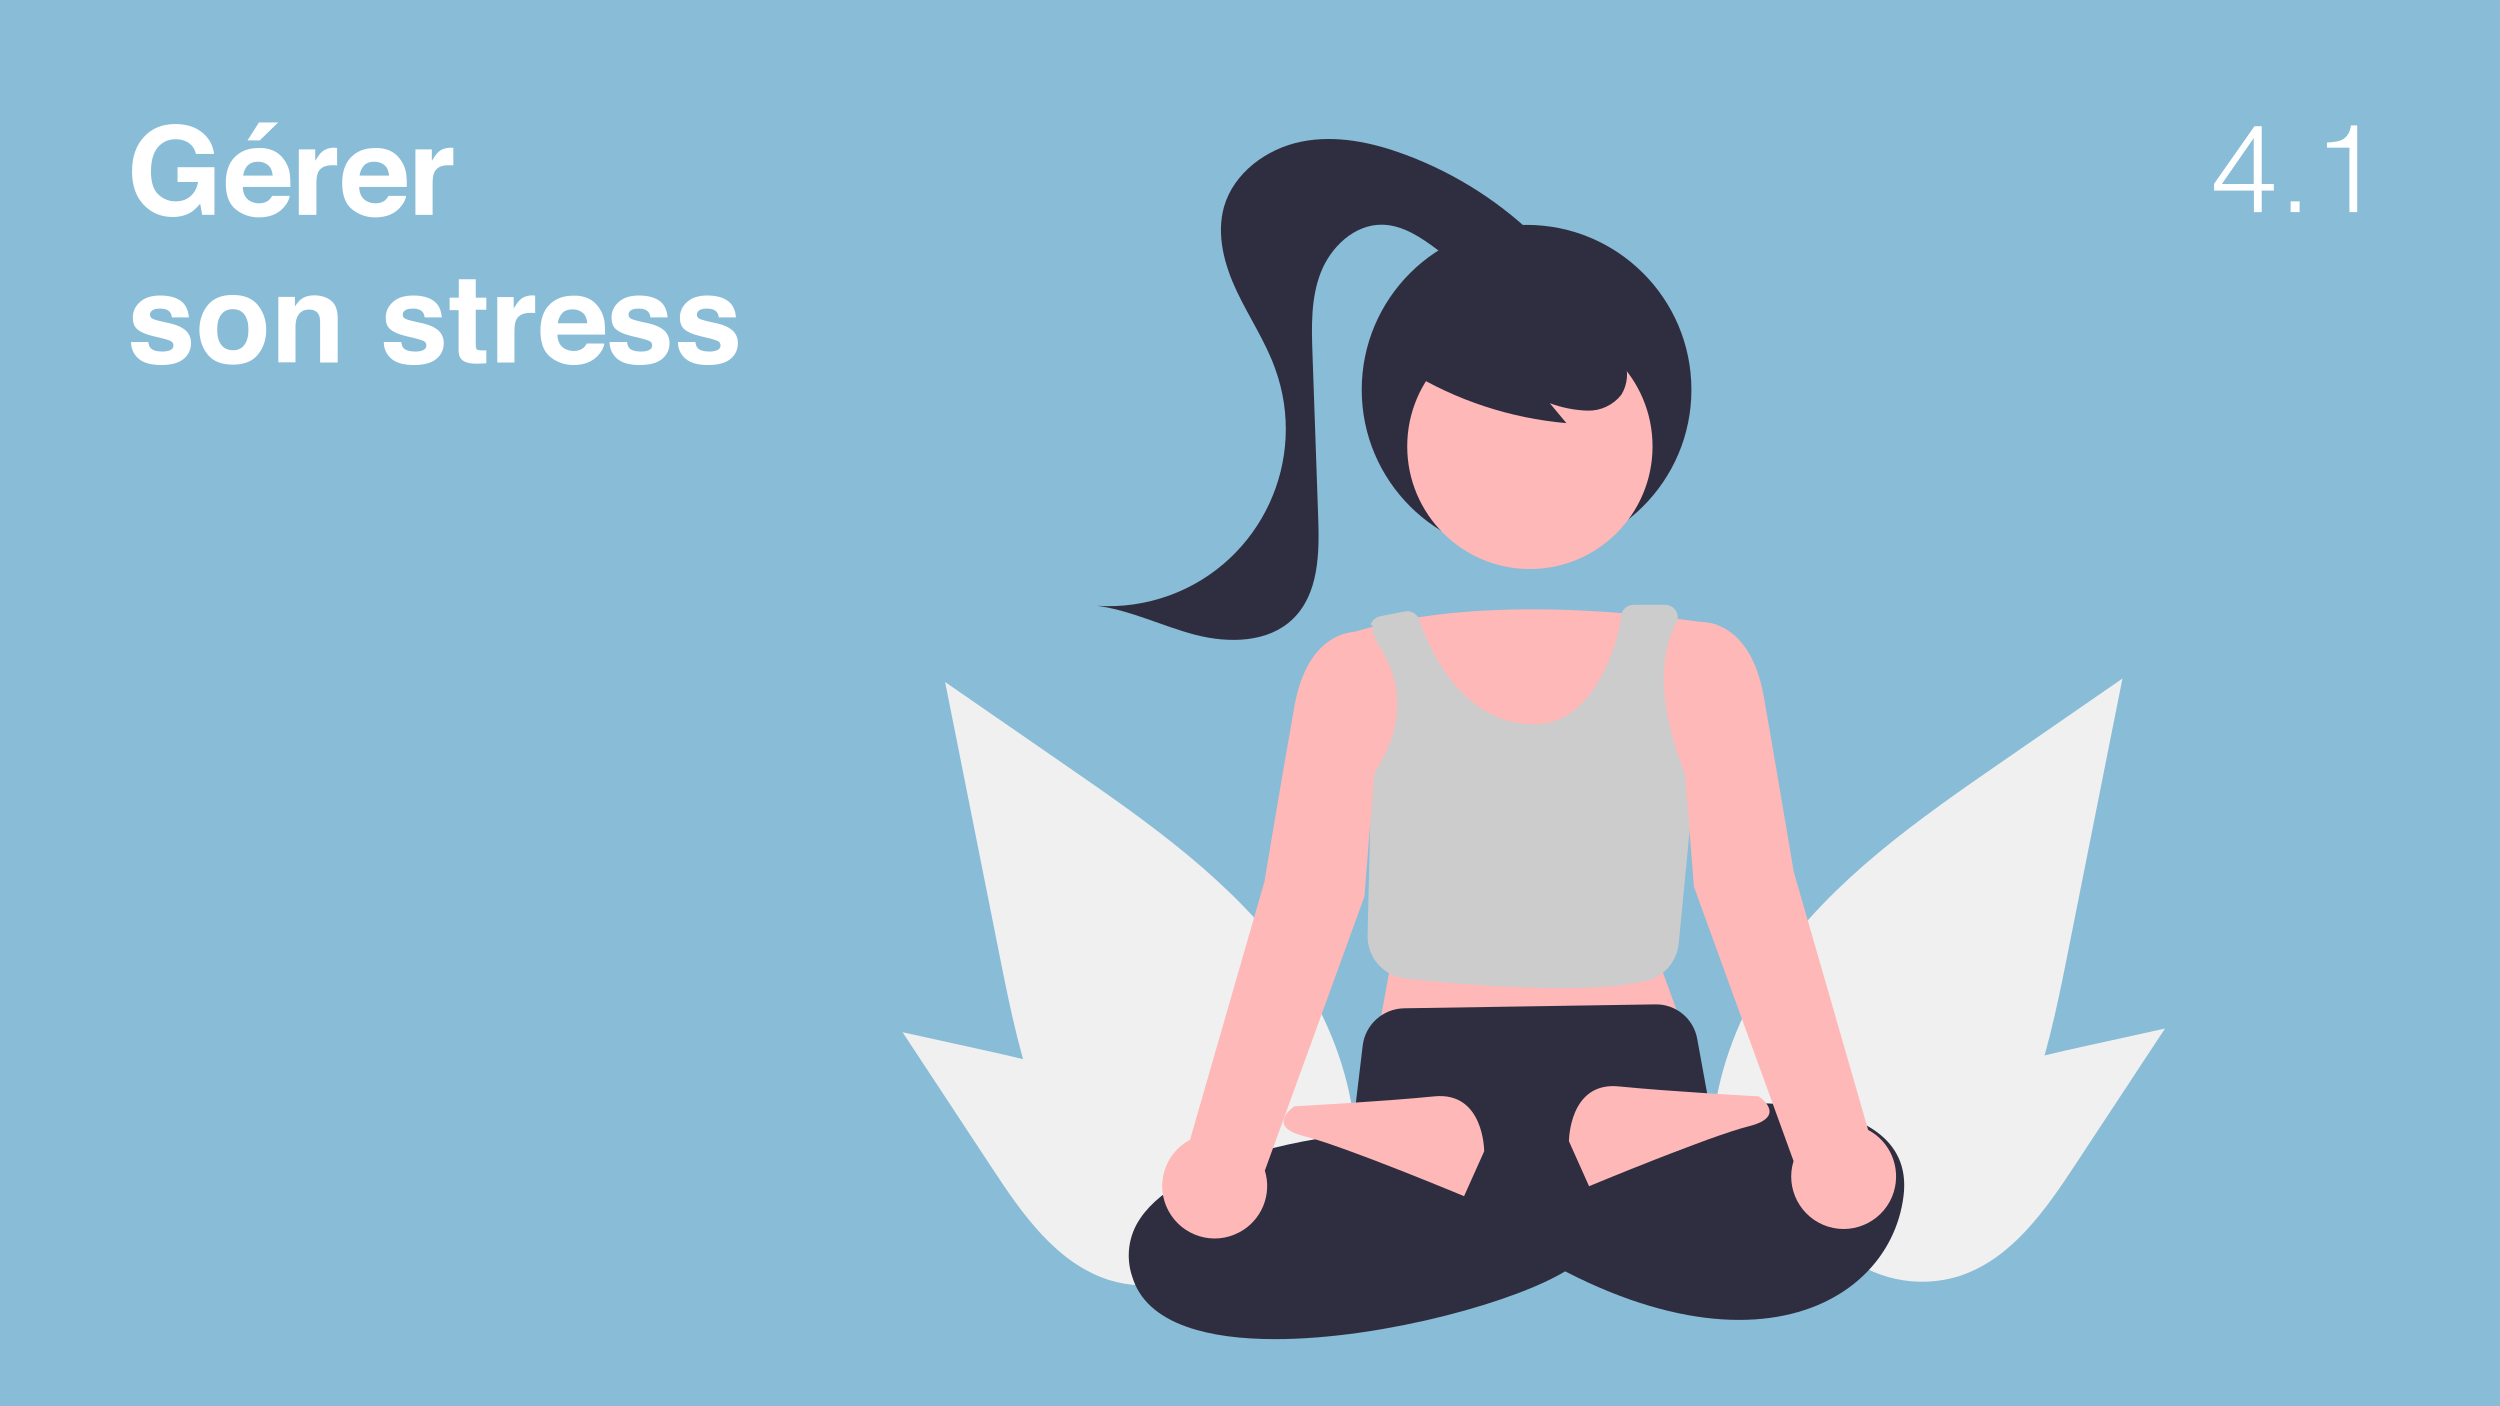 <?xml version="1.0" encoding="UTF-8"?>
<!-- Generator: Adobe Illustrator 27.3.1, SVG Export Plug-In . SVG Version: 6.00 Build 0)  -->
<svg xmlns="http://www.w3.org/2000/svg" xmlns:xlink="http://www.w3.org/1999/xlink" version="1.1" id="Calque_1" x="0px" y="0px" viewBox="0 0 1280 720" style="enable-background:new 0 0 1280 720;" xml:space="preserve">
<style type="text/css">
	.st0{fill:#88BCD7;}
	.st1{fill:#FFFFFF;}
	.st2{fill:#F0F0F0;}
	.st3{fill:#2F2E41;}
	.st4{fill:#FEB8B8;}
	.st5{fill:#CCCCCC;}
</style>
<rect class="st0" width="1280" height="720"></rect>
<g>
	<path class="st1" d="M100.3,78.8c-0.7-3.1-2.5-5.3-5.3-6.5c-1.6-0.7-3.3-1-5.2-1c-3.7,0-6.6,1.4-9,4.1c-2.3,2.8-3.5,6.9-3.5,12.4   c0,5.6,1.3,9.5,3.8,11.8c2.5,2.3,5.4,3.5,8.7,3.5c3.2,0,5.8-0.9,7.8-2.7s3.3-4.2,3.8-7.2H90.9v-7.6h18.9V110h-6.3l-1-5.7   c-1.8,2.1-3.5,3.7-4.9,4.5c-2.5,1.5-5.6,2.3-9.2,2.3c-6,0-10.9-2.1-14.8-6.2c-4-4.2-6-9.9-6-17.2c0-7.3,2-13.2,6.1-17.6   c4-4.4,9.4-6.6,16-6.6c5.8,0,10.4,1.5,13.9,4.4c3.5,2.9,5.5,6.6,6,10.9H100.3z"></path>
	<path class="st1" d="M139.9,77.1c2.3,1,4.3,2.7,5.8,5c1.4,2,2.3,4.3,2.7,6.9c0.2,1.5,0.3,3.8,0.3,6.7h-24.4   c0.1,3.4,1.3,5.7,3.5,7.1c1.3,0.8,3,1.3,4.8,1.3c2,0,3.6-0.5,4.9-1.5c0.7-0.6,1.3-1.3,1.8-2.3h9c-0.2,2-1.3,4-3.2,6.1   c-3,3.3-7.2,4.9-12.6,4.9c-4.5,0-8.4-1.4-11.8-4.1s-5.1-7.2-5.1-13.4c0-5.8,1.5-10.3,4.6-13.4c3.1-3.1,7.1-4.6,12-4.6   C135,75.6,137.6,76.1,139.9,77.1z M126.8,84.7c-1.2,1.3-2,3-2.3,5.2h15.1c-0.2-2.3-0.9-4.1-2.3-5.3c-1.4-1.2-3.1-1.8-5.2-1.8   C129.8,82.8,128.1,83.4,126.8,84.7z M142.4,62.7l-9.4,9.2h-6.3l5.9-9.2H142.4z"></path>
	<path class="st1" d="M171.8,75.7c0.1,0,0.4,0,0.8,0v9c-0.6-0.1-1-0.1-1.5-0.1s-0.8,0-1,0c-3.5,0-5.9,1.1-7.1,3.4   c-0.7,1.3-1,3.3-1,6v16H153V76.5h8.4v5.8c1.4-2.2,2.5-3.8,3.5-4.6c1.6-1.4,3.8-2.1,6.4-2.1C171.5,75.7,171.6,75.7,171.8,75.7z"></path>
	<path class="st1" d="M199.5,77.1c2.3,1,4.3,2.7,5.8,5c1.4,2,2.3,4.3,2.7,6.9c0.2,1.5,0.3,3.8,0.3,6.7h-24.4   c0.1,3.4,1.3,5.7,3.5,7.1c1.3,0.8,3,1.3,4.8,1.3c2,0,3.6-0.5,4.9-1.5c0.7-0.6,1.3-1.3,1.8-2.3h9c-0.2,2-1.3,4-3.2,6.1   c-3,3.3-7.2,4.9-12.6,4.9c-4.5,0-8.4-1.4-11.8-4.1s-5.1-7.2-5.1-13.4c0-5.8,1.5-10.3,4.6-13.4c3.1-3.1,7.1-4.6,12-4.6   C194.5,75.6,197.2,76.1,199.5,77.1z M186.4,84.7c-1.2,1.3-2,3-2.3,5.2h15.1c-0.2-2.3-0.9-4.1-2.3-5.3c-1.4-1.2-3.1-1.8-5.2-1.8   C189.4,82.8,187.6,83.4,186.4,84.7z"></path>
	<path class="st1" d="M231.3,75.7c0.1,0,0.4,0,0.8,0v9c-0.6-0.1-1-0.1-1.5-0.1s-0.8,0-1,0c-3.5,0-5.9,1.1-7.1,3.4   c-0.7,1.3-1,3.3-1,6v16h-8.8V76.5h8.4v5.8c1.4-2.2,2.5-3.8,3.5-4.6c1.6-1.4,3.8-2.1,6.4-2.1C231.1,75.7,231.2,75.7,231.3,75.7z"></path>
	<path class="st1" d="M75.9,174.9c0.2,1.6,0.6,2.7,1.2,3.3c1.1,1.2,3.1,1.8,6.1,1.8c1.7,0,3.1-0.3,4.1-0.8s1.5-1.3,1.5-2.3   c0-1-0.4-1.7-1.2-2.2c-0.8-0.5-3.9-1.4-9.2-2.6c-3.8-0.9-6.5-2.1-8.1-3.5c-1.6-1.4-2.3-3.4-2.3-6c0-3.1,1.2-5.8,3.7-8   c2.4-2.2,5.9-3.3,10.3-3.3c4.2,0,7.6,0.8,10.2,2.5s4.2,4.6,4.5,8.7H88c-0.1-1.1-0.4-2-1-2.7c-1-1.2-2.6-1.8-4.9-1.8   c-1.9,0-3.3,0.3-4.1,0.9c-0.8,0.6-1.2,1.3-1.2,2.1c0,1,0.4,1.7,1.3,2.2c0.9,0.5,3.9,1.3,9.2,2.4c3.5,0.8,6.1,2.1,7.9,3.7   c1.7,1.7,2.6,3.8,2.6,6.3c0,3.3-1.2,6-3.7,8.1c-2.5,2.1-6.3,3.2-11.5,3.2c-5.3,0-9.2-1.1-11.7-3.3c-2.5-2.2-3.8-5.1-3.8-8.5H75.9z"></path>
	<path class="st1" d="M132.1,181.5c-2.8,3.5-7.1,5.2-12.9,5.2c-5.8,0-10.1-1.7-12.9-5.2c-2.8-3.5-4.2-7.7-4.2-12.6   c0-4.8,1.4-9,4.2-12.6c2.8-3.5,7.1-5.3,12.9-5.3c5.8,0,10.1,1.8,12.9,5.3c2.8,3.5,4.2,7.7,4.2,12.6   C136.3,173.8,134.9,178,132.1,181.5z M125.1,176.6c1.4-1.8,2.1-4.4,2.1-7.8s-0.7-5.9-2.1-7.8c-1.4-1.8-3.3-2.7-5.9-2.7   c-2.6,0-4.5,0.9-5.9,2.7c-1.4,1.8-2.1,4.4-2.1,7.8s0.7,5.9,2.1,7.8c1.4,1.8,3.4,2.7,5.9,2.7C121.7,179.4,123.7,178.5,125.1,176.6z"></path>
	<path class="st1" d="M169.6,154c2.2,1.8,3.3,4.8,3.3,9v22.6h-9v-20.4c0-1.8-0.2-3.1-0.7-4.1c-0.9-1.7-2.5-2.6-4.9-2.6   c-3,0-5,1.3-6.1,3.8c-0.6,1.3-0.9,3-0.9,5.1v18.1h-8.8v-33.5h8.5v4.9c1.1-1.7,2.2-3,3.2-3.7c1.8-1.4,4.1-2,6.8-2   C164.6,151.3,167.4,152.2,169.6,154z"></path>
	<path class="st1" d="M205.4,174.9c0.2,1.6,0.6,2.7,1.2,3.3c1.1,1.2,3.1,1.8,6.1,1.8c1.7,0,3.1-0.3,4.1-0.8s1.5-1.3,1.5-2.3   c0-1-0.4-1.7-1.2-2.2c-0.8-0.5-3.9-1.4-9.2-2.6c-3.8-0.9-6.5-2.1-8.1-3.5c-1.6-1.4-2.3-3.4-2.3-6c0-3.1,1.2-5.8,3.7-8   c2.4-2.2,5.9-3.3,10.3-3.3c4.2,0,7.6,0.8,10.2,2.5s4.2,4.6,4.5,8.7h-8.8c-0.1-1.1-0.4-2-1-2.7c-1-1.2-2.6-1.8-4.9-1.8   c-1.9,0-3.3,0.3-4.1,0.9c-0.8,0.6-1.2,1.3-1.2,2.1c0,1,0.4,1.7,1.3,2.2c0.9,0.5,3.9,1.3,9.2,2.4c3.5,0.8,6.1,2.1,7.9,3.7   c1.7,1.7,2.6,3.8,2.6,6.3c0,3.3-1.2,6-3.7,8.1c-2.5,2.1-6.3,3.2-11.5,3.2c-5.3,0-9.2-1.1-11.7-3.3c-2.5-2.2-3.8-5.1-3.8-8.5H205.4z   "></path>
	<path class="st1" d="M230.2,158.6v-6.2h4.7V143h8.7v9.4h5.4v6.2h-5.4v17.7c0,1.4,0.2,2.2,0.5,2.6c0.3,0.3,1.4,0.5,3.2,0.5   c0.3,0,0.5,0,0.8,0s0.6,0,0.9,0v6.6l-4.2,0.2c-4.1,0.1-7-0.6-8.5-2.2c-1-1-1.5-2.6-1.5-4.6v-20.6H230.2z"></path>
	<path class="st1" d="M273.2,151.3c0.1,0,0.4,0,0.8,0v9c-0.6-0.1-1-0.1-1.5-0.1s-0.8,0-1,0c-3.5,0-5.9,1.1-7.1,3.4   c-0.7,1.3-1,3.3-1,6v16h-8.8v-33.5h8.4v5.8c1.4-2.2,2.5-3.8,3.5-4.6c1.6-1.4,3.8-2.1,6.4-2.1C273,151.3,273.1,151.3,273.2,151.3z"></path>
	<path class="st1" d="M301,152.7c2.3,1,4.3,2.7,5.8,5c1.4,2,2.3,4.3,2.7,6.9c0.2,1.5,0.3,3.8,0.3,6.7h-24.4c0.1,3.4,1.3,5.7,3.5,7.1   c1.3,0.8,3,1.3,4.8,1.3c2,0,3.6-0.5,4.9-1.5c0.7-0.6,1.3-1.3,1.8-2.3h9c-0.2,2-1.3,4-3.2,6.1c-3,3.3-7.2,4.9-12.6,4.9   c-4.5,0-8.4-1.4-11.8-4.1s-5.1-7.2-5.1-13.4c0-5.8,1.5-10.3,4.6-13.4c3.1-3.1,7.1-4.6,12-4.6C296,151.2,298.6,151.7,301,152.7z    M287.9,160.3c-1.2,1.3-2,3-2.3,5.2h15.1c-0.2-2.3-0.9-4.1-2.3-5.3c-1.4-1.2-3.1-1.8-5.2-1.8C290.8,158.4,289.1,159,287.9,160.3z"></path>
	<path class="st1" d="M321,174.9c0.2,1.6,0.6,2.7,1.2,3.3c1.1,1.2,3.1,1.8,6.1,1.8c1.7,0,3.1-0.3,4.1-0.8c1-0.5,1.5-1.3,1.5-2.3   c0-1-0.4-1.7-1.2-2.2c-0.8-0.5-3.9-1.4-9.2-2.6c-3.8-0.9-6.5-2.1-8.1-3.5c-1.6-1.4-2.3-3.4-2.3-6c0-3.1,1.2-5.8,3.7-8   c2.4-2.2,5.9-3.3,10.3-3.3c4.2,0,7.6,0.8,10.2,2.5s4.2,4.6,4.5,8.7H333c-0.1-1.1-0.4-2-1-2.7c-1-1.2-2.6-1.8-4.9-1.8   c-1.9,0-3.3,0.3-4.1,0.9c-0.8,0.6-1.2,1.3-1.2,2.1c0,1,0.4,1.7,1.3,2.2c0.9,0.5,3.9,1.3,9.2,2.4c3.5,0.8,6.1,2.1,7.9,3.7   c1.7,1.7,2.6,3.8,2.6,6.3c0,3.3-1.2,6-3.7,8.1c-2.5,2.1-6.3,3.2-11.5,3.2c-5.3,0-9.2-1.1-11.7-3.3c-2.5-2.2-3.8-5.1-3.8-8.5H321z"></path>
	<path class="st1" d="M356,174.9c0.2,1.6,0.6,2.7,1.2,3.3c1.1,1.2,3.1,1.8,6.1,1.8c1.7,0,3.1-0.3,4.1-0.8c1-0.5,1.5-1.3,1.5-2.3   c0-1-0.4-1.7-1.2-2.2c-0.8-0.5-3.9-1.4-9.2-2.6c-3.8-0.9-6.5-2.1-8.1-3.5c-1.6-1.4-2.3-3.4-2.3-6c0-3.1,1.2-5.8,3.7-8   c2.4-2.2,5.9-3.3,10.3-3.3c4.2,0,7.6,0.8,10.2,2.5s4.2,4.6,4.5,8.7h-8.8c-0.1-1.1-0.4-2-1-2.7c-1-1.2-2.6-1.8-4.9-1.8   c-1.9,0-3.3,0.3-4.1,0.9s-1.2,1.3-1.2,2.1c0,1,0.4,1.7,1.3,2.2c0.9,0.5,3.9,1.3,9.2,2.4c3.5,0.8,6.1,2.1,7.9,3.7   c1.7,1.7,2.6,3.8,2.6,6.3c0,3.3-1.2,6-3.7,8.1c-2.5,2.1-6.3,3.2-11.5,3.2c-5.3,0-9.2-1.1-11.7-3.3c-2.5-2.2-3.8-5.1-3.8-8.5H356z"></path>
</g>
<g>
	<path class="st1" d="M1153.9,97.6h-20.3v-3.5l20.7-29.5h3.7v29.6h6.2v3.4h-6.2v11h-4V97.6z M1137.6,94.2h16.3V70.7L1137.6,94.2z"></path>
	<path class="st1" d="M1172.8,108.6v-5.5h4.6v5.5H1172.8z"></path>
	<path class="st1" d="M1202.9,75.6h-11.5V73c1.7-0.1,3.2-0.3,4.6-0.5c1.4-0.2,2.6-0.6,3.6-1.2c1-0.6,1.9-1.4,2.6-2.6   c0.7-1.1,1.2-2.6,1.5-4.5h3.2v44.4h-4V75.6z"></path>
</g>
<path class="st2" d="M1026.2,389.2c-43.5,30-88,60.9-118.2,104.3c-30.1,43.4-43.3,102.7-19.1,149.6l-0.6,2.9  c37.3,13.1,78.8,5.8,109.4-19.3c38.3-32.2,50.3-85.1,60.1-134.2l28.9-145.1L1026.2,389.2z"></path>
<path class="st2" d="M1068.1,535.5c-29,6.4-58.8,13.1-83.7,29.4c-24.9,16.3-44.3,44.4-41.6,74l-0.9,1.4  c16.7,14.7,39.9,19.7,61.1,13.1c26.8-8.7,44.2-33.7,59.7-57.3l45.8-69.5L1068.1,535.5z"></path>
<path class="st2" d="M544.4,391c43.5,30,88,60.9,118.2,104.3c30.1,43.4,43.3,102.7,19.1,149.6l0.6,2.9  c-37.3,13.1-78.8,5.8-109.4-19.3c-38.3-32.2-50.3-85.1-60.1-134.2l-28.9-145.1L544.4,391z"></path>
<path class="st2" d="M502.5,537.4c29,6.4,58.8,13.1,83.7,29.4c24.9,16.3,44.3,44.4,41.6,74l0.9,1.4c-16.7,14.7-39.9,19.7-61.1,13.1  c-26.8-8.7-44.2-33.7-59.7-57.3l-45.8-69.5L502.5,537.4z"></path>
<g id="Group_13" transform="translate(-1676 -1453.057)">
	<circle id="Ellipse_21" class="st3" cx="2457.6" cy="1652.6" r="84.4"></circle>
	<circle id="Ellipse_22" class="st4" cx="2459.3" cy="1681.6" r="62.8"></circle>
	<path id="Path_159-152" class="st4" d="M2554.8,1772.8c0,0-115-20.5-189.2,5.1l21.7,172.6l-5.1,28.1l153.4-5.1l-10.2-28.1   L2554.8,1772.8z"></path>
	<path id="Path_160-153" class="st5" d="M2474.8,1959c-26.5-0.3-52.9-2-79.3-5c-11.2-1.2-19.6-10.8-19.3-22.1l1.9-80.7l0.2-0.3   c22.2-32.2,11.4-55.7,3.1-68.4c-1.8-2.7-2.7-5.8-2.7-9l0,0c-1.3-1.8-1.6,1-0.8-1c0.8-2,2.6-3.5,4.7-3.9l12.7-2.5   c3.2-0.6,6.3,1.2,7.3,4.2c4.3,12.7,20.9,53.7,59,53.7c31.8,0,43.7-45,44.4-55.4c0.2-3.3,3-5.9,6.4-5.9h15.9c2,0,4,0.8,5.3,2.4   c1.6,2,1.9,4.8,0.6,7c-18.1,33.3,8.3,85.9,8.6,86.4l0.2,0.3l-7.5,77.4c-0.9,9.3-7.7,17-16.8,19.1   C2507.1,1958,2491.5,1959,2474.8,1959z"></path>
	<path id="Path_161-154" class="st3" d="M2328.8,2138.7c-17.2,0-32.9-1.9-45.4-6.4c-14.9-5.3-24.2-13.9-27.7-25.6   c-3.4-10-1.9-21.1,4.1-29.8c22-32.9,98.2-42.2,108.5-43.3l5.4-45.2c1.3-10.8,10.4-18.9,21.2-19.1l128.4-2   c10.7-0.3,19.9,7.3,21.7,17.8l7.3,40.1l-84.2,40.8l12.7,35.7l-0.8,0.6C2455.4,2118.8,2384.5,2138.7,2328.8,2138.7z"></path>
	<path id="Path_162-155" class="st3" d="M2540.7,2019.5c0,0,117.6-15.3,109.9,46c-7.7,61.4-97.2,104.8-232.7,0l15.3-30.7   c0,0,76.7,20.5,107.4,5.1V2019.5z"></path>
	<path id="Path_163-156" class="st4" d="M2435.9,2042.5c0,0,0-30.7-25.6-28.1c-25.6,2.6-71.6,5.1-71.6,5.1s-15.3,10.2,5.1,15.3   c20.5,5.1,81.8,30.7,81.8,30.7L2435.9,2042.5z"></path>
	<path id="Path_164-157" class="st4" d="M2479.3,2037.4c0,0,0-30.7,25.6-28.1c25.6,2.6,71.6,5.1,71.6,5.1s15.3,10.2-5.1,15.3   s-81.8,30.7-81.8,30.7L2479.3,2037.4z"></path>
	<path id="Path_165-158" class="st4" d="M2632.5,2031.6l-38.1-132.2c0,0-7.7-46-15.3-89.5c-7.7-43.5-35.8-38.3-35.8-38.3l-5.1,2.6   v69l5.1,63.9l51,140.4c-4.4,14.2,3.6,29.2,17.7,33.6c14.2,4.4,29.2-3.6,33.6-17.7C2649.4,2050.9,2643.9,2037.6,2632.5,2031.6   L2632.5,2031.6z"></path>
	<path id="Path_166-159" class="st4" d="M2374.5,1776.6c0,0-28.1-5.1-35.8,38.3c-7.7,43.5-15.3,89.5-15.3,89.5l-38.1,132.2   c-13.1,7-18.1,23.2-11.1,36.3c7,13.1,23.2,18.1,36.3,11.1c11.4-6,16.9-19.3,13.1-31.6l51-140.4l5.1-63.9v-63.3   C2379.6,1781.4,2377.7,1778.2,2374.5,1776.6z"></path>
	<path id="Path_167-160" class="st3" d="M2397.2,1643.1c24.5,15,52.2,24.1,80.8,26.6l-8.5-10.2c6.2,2.3,12.7,3.6,19.3,3.8   c6.7,0.2,13.1-2.8,17.3-8.1c3.4-5.5,3.9-12.3,1.3-18.2c-2.6-5.8-6.6-10.9-11.7-14.7c-18.4-14.5-42.8-18.9-65-11.6   c-7.5,2.2-14.3,6.6-19.4,12.5c-5.2,6-7,14.3-4.8,21.9"></path>
	<path id="Path_168-161" class="st3" d="M2465.6,1577.6c-19.8-20.1-43.8-35.6-70.2-45.4c-17-6.3-35.4-10.2-53.2-6.6   c-17.7,3.6-34.5,15.9-39.5,33.3c-4,14.2,0.1,29.6,6.4,43c6.3,13.4,14.7,25.8,19.7,39.7c17.2,47-7,99.1-54,116.3   c-11.9,4.3-24.6,6.2-37.2,5.3c17.4,2.3,33.5,10.5,50.5,14.9c17,4.4,37.2,4.1,49.8-8.1c13.4-12.9,13.7-33.9,13-52.5l-2.9-83   c-0.5-14.1-0.9-28.7,4.2-41.8c5.1-13.2,17.2-24.7,31.3-24.6c10.7,0.1,20.2,6.6,28.7,13c8.6,6.4,17.6,13.2,28.3,14.2   c10.7,0.9,22.8-6.9,22-17.6"></path>
</g>
</svg>
